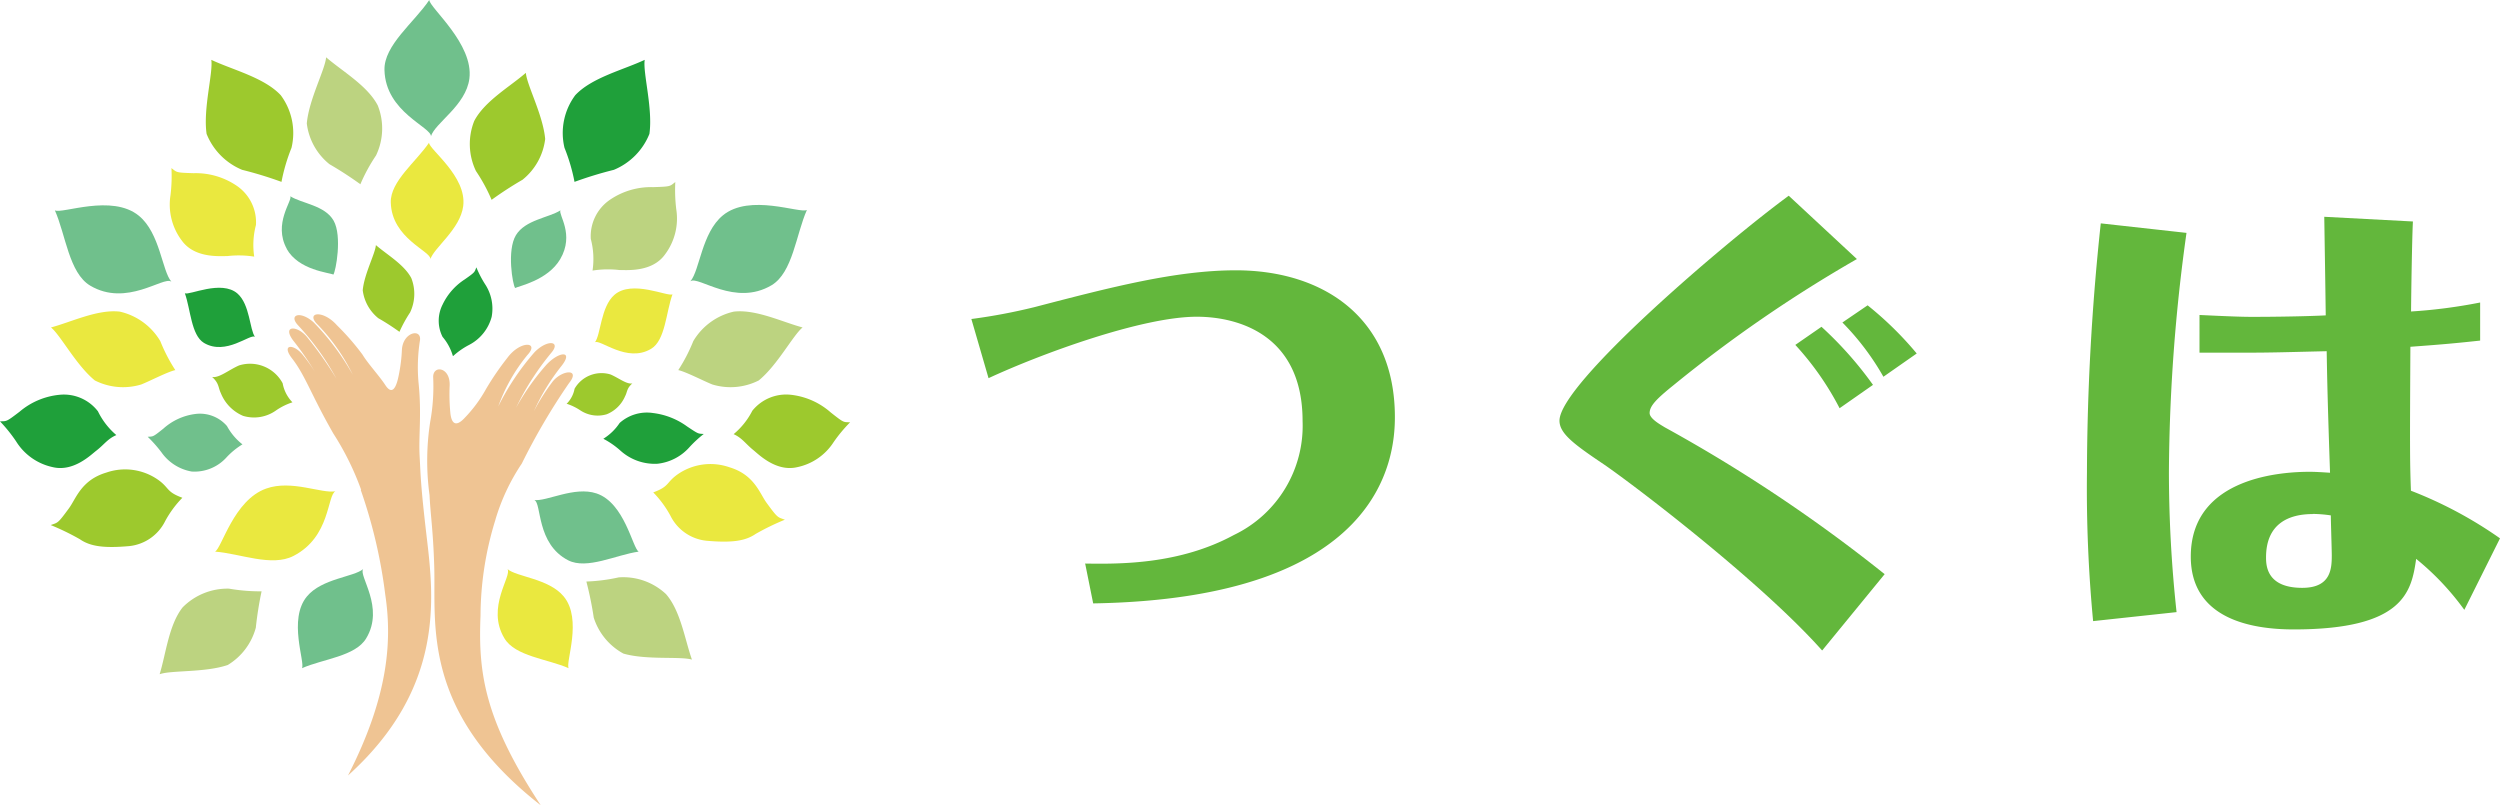 <svg xmlns="http://www.w3.org/2000/svg" width="186.36" height="60.03" viewBox="0 0 186.36 60.03">
  <g id="つぐは様ロゴ_color_h" transform="translate(93.18 30.015)">
    <g id="つぐは様ロゴ_color_h-2" data-name="つぐは様ロゴ_color_h" transform="translate(-93.18 -30.015)">
      <g id="グループ_5161" data-name="グループ 5161" transform="translate(-6.25 -0.19)">
        <path id="パス_8521" data-name="パス 8521" d="M43.18,38.93a15.275,15.275,0,0,1,1.97-4.19,48.1,48.1,0,0,1,3.51-5.98c.9-1.11-.5-1.01-1.21-.13a15.7,15.7,0,0,0-1.4,2.21,15.957,15.957,0,0,1,2.04-3.35c.97-1.21-.21-1.13-1.17-.04a18.212,18.212,0,0,0-2.2,3.13,20.059,20.059,0,0,1,2.65-4.12c.69-.83-.29-1-1.26-.03a18.785,18.785,0,0,0-2.72,4.06,12.861,12.861,0,0,1,2.18-3.84c.92-.99-.53-1.11-1.51.23a20.72,20.72,0,0,0-1.58,2.31,10.212,10.212,0,0,1-1.59,2.15c-.67.72-.99.42-1.07-.38a14.624,14.624,0,0,1-.05-2.04c.05-1.37-1.24-1.54-1.23-.62a14.753,14.753,0,0,1-.22,3.33,18.907,18.907,0,0,0-.05,5.47c.07,1.49.27,2.64.35,5.33.13,4.27-.99,10.81,7.94,17.79-4.19-6.37-4.67-9.85-4.49-14.12a24.327,24.327,0,0,1,1.11-7.16Z" fill="#efc493"/>
        <path id="パス_8522" data-name="パス 8522" d="M33.17,36.7a20.643,20.643,0,0,0-2.07-4.19c-1.64-2.86-2.08-4.31-3.07-5.59-.86-1.1.13-1.13.81-.25a12.4,12.4,0,0,1,1.4,2.14,21.749,21.749,0,0,0-2.13-3.23c-.88-1.18.36-1.15,1.08-.2a27.629,27.629,0,0,1,2.14,3.04,19.555,19.555,0,0,0-2.87-3.99c-.72-.78.18-1.1,1.17-.21a18.614,18.614,0,0,1,2.92,3.91,14.556,14.556,0,0,0-2.61-3.73c-.95-.92.36-1.16,1.42.03a18.681,18.681,0,0,1,1.91,2.19c.4.67,1.25,1.58,1.7,2.27.54.83.83.12.99-.66a11.875,11.875,0,0,0,.25-1.97c.08-1.31,1.45-1.61,1.35-.72a12.757,12.757,0,0,0-.11,3.18c.24,2.3,0,3.97.08,5.45s.07,2.16.53,6.07c.53,4.5,1.35,11.25-5.87,17.76,3.04-5.94,3.29-10.07,2.78-13.47a37.534,37.534,0,0,0-1.83-7.82Z" fill="#efc493"/>
        <path id="パス_8523" data-name="パス 8523" d="M27.63,18.74c-1.04-1.88.44-3.61.26-3.92.85.54,2.58.67,3.23,1.82s.16,3.78-.02,4.02c-.28-.15-2.59-.32-3.48-1.92Z" fill="#70c08c"/>
        <path id="パス_8524" data-name="パス 8524" d="M14.92,32.62a5.438,5.438,0,0,1-1.37-1.77,3.205,3.205,0,0,0-2.87-1.23,5.388,5.388,0,0,0-2.97,1.26c-1.02.78-.95.7-1.46.72a11.192,11.192,0,0,1,1.2,1.49,4.263,4.263,0,0,0,2.72,1.92c1.56.38,2.86-.92,3.24-1.21.62-.48.86-.9,1.52-1.18Z" fill="#1fa03a"/>
        <path id="パス_8525" data-name="パス 8525" d="M24.33,33.32a4.374,4.374,0,0,1-1.16-1.37,2.661,2.661,0,0,0-2.36-.9,4.39,4.39,0,0,0-2.38,1.09c-.81.65-.75.58-1.17.61a10.051,10.051,0,0,1,1.02,1.15,3.483,3.483,0,0,0,2.26,1.44,3.212,3.212,0,0,0,2.59-1.05,5.618,5.618,0,0,1,1.2-.98Z" fill="#70c08c"/>
        <path id="パス_8526" data-name="パス 8526" d="M28.05,30.18a2.737,2.737,0,0,1-.73-1.42,2.755,2.755,0,0,0-3.25-1.33c-.76.33-1.5.96-2.01.86.53.47.45.79.65,1.2a3.087,3.087,0,0,0,1.66,1.7,2.821,2.821,0,0,0,2.45-.4,4.7,4.7,0,0,1,1.23-.61Z" fill="#9dc92d"/>
        <path id="パス_8527" data-name="パス 8527" d="M33.12,13.93a26.948,26.948,0,0,0-2.31-1.5,4.6,4.6,0,0,1-1.69-3.04c.16-1.79,1.37-4.02,1.44-4.93,1.2,1.04,3.08,2.11,3.85,3.59a4.654,4.654,0,0,1-.13,3.73,12.758,12.758,0,0,0-1.16,2.13Z" fill="#bcd380"/>
        <path id="パス_8528" data-name="パス 8528" d="M36.03,24.93a17.067,17.067,0,0,0-1.58-1.02,3.183,3.183,0,0,1-1.16-2.08c.11-1.22.94-2.75.98-3.37.82.71,2.11,1.45,2.64,2.46a3.211,3.211,0,0,1-.09,2.56,10.159,10.159,0,0,0-.8,1.46Z" fill="#9dc92d"/>
        <path id="パス_8529" data-name="パス 8529" d="M38.37,10.36c.3-1.01,2.61-2.29,2.87-4.31C41.57,3.46,38.28.78,38.25.19c-1.11,1.66-3.39,3.37-3.34,5.22.08,3.16,3.51,4.24,3.47,4.96Z" fill="#70c08c"/>
        <path id="パス_8530" data-name="パス 8530" d="M38.33,19.52c.26-.86,2.23-2.24,2.45-3.97.28-2.21-2.53-4.21-2.55-4.72-.95,1.41-2.89,2.88-2.85,4.45.07,2.7,3,3.62,2.96,4.23Z" fill="#eae83f"/>
        <path id="パス_8531" data-name="パス 8531" d="M25.2,19.32a5.851,5.851,0,0,1,.13-2.36,3.293,3.293,0,0,0-1.43-2.92,5.44,5.44,0,0,0-3.22-.94c-1.35-.04-1.23-.06-1.65-.38a11.775,11.775,0,0,1-.07,2.02,4.452,4.452,0,0,0,.84,3.38c.97,1.35,2.89,1.15,3.39,1.16A7.419,7.419,0,0,1,25.2,19.32Z" fill="#eae83f"/>
        <path id="パス_8532" data-name="パス 8532" d="M19.31,27.78c-.6.14-1.94.84-2.53,1.07a4.651,4.651,0,0,1-3.46-.3c-1.39-1.13-2.56-3.38-3.27-3.95,1.53-.41,3.48-1.37,5.13-1.18a4.72,4.72,0,0,1,3.02,2.2,12.349,12.349,0,0,0,1.12,2.16Z" fill="#eae83f"/>
        <path id="パス_8533" data-name="パス 8533" d="M27.24,13.75a28.8,28.8,0,0,0-2.94-.9,4.848,4.848,0,0,1-2.65-2.68c-.27-1.9.5-4.56.35-5.52,1.59.75,3.95,1.32,5.18,2.64a4.726,4.726,0,0,1,.8,3.92,13.711,13.711,0,0,0-.75,2.55Z" fill="#9dc92d"/>
        <path id="パス_8534" data-name="パス 8534" d="M19.02,21.18c-.69-.8-.84-3.61-2.41-4.9-2.01-1.66-5.75-.12-6.27-.41.81,1.82,1.05,4.66,2.63,5.61,2.72,1.62,5.46-.71,6.04-.3Z" fill="#70c08c"/>
        <path id="パス_8535" data-name="パス 8535" d="M25.26,25.3c-.4-.51-.37-2.41-1.31-3.23-1.2-1.04-3.61.16-3.92-.02.43,1.2.47,3.12,1.42,3.7C23.09,26.73,24.91,25.04,25.26,25.3Z" fill="#1fa03a"/>
        <path id="パス_8536" data-name="パス 8536" d="M33.32,42.61c-.68.59-3.08.7-4.19,2.04-1.42,1.71-.12,4.91-.37,5.35,1.56-.69,3.99-.88,4.79-2.23C34.94,45.46,32.96,43.11,33.32,42.61Z" fill="#70c08c"/>
        <path id="パス_8537" data-name="パス 8537" d="M19.83,37.29c-1.19-.44-.94-.71-1.76-1.31a4.282,4.282,0,0,0-3.9-.56c-1.87.56-2.25,1.94-2.78,2.66-.85,1.16-.81,1.05-1.36,1.25a18.572,18.572,0,0,1,2.18,1.06c.79.55,1.85.67,3.66.51a3.377,3.377,0,0,0,2.69-1.86,7.761,7.761,0,0,1,1.28-1.74Z" fill="#9dc92d"/>
        <path id="パス_8538" data-name="パス 8538" d="M25.75,44.27a26.391,26.391,0,0,0-.43,2.71,4.665,4.665,0,0,1-2.09,2.78c-1.7.58-4.23.38-5.08.69.47-1.52.68-3.67,1.71-4.98a4.707,4.707,0,0,1,3.46-1.4,13.551,13.551,0,0,0,2.42.2Z" fill="#bcd380"/>
        <path id="パス_8539" data-name="パス 8539" d="M31.26,36.81c-1.01.2-3.28-.88-5.17-.2-2.42.86-3.3,4.43-3.81,4.7,1.87.14,4.23,1.16,5.85.32,2.78-1.43,2.49-4.55,3.14-4.83Z" fill="#eae83f"/>
        <path id="パス_8540" data-name="パス 8540" d="M48.01,19.51c1.09-1.86-.16-3.32.02-3.64-.87.55-2.63.71-3.32,1.85s-.24,3.71-.06,3.94C44.93,21.51,47.08,21.09,48.01,19.51Z" fill="#70c08c"/>
        <path id="パス_8541" data-name="パス 8541" d="M60.93,32.56a5.535,5.535,0,0,0,1.4-1.75,3.24,3.24,0,0,1,2.89-1.19,5.38,5.38,0,0,1,2.95,1.31c1.01.8.94.72,1.45.74a10.924,10.924,0,0,0-1.23,1.48,4.252,4.252,0,0,1-2.74,1.87c-1.55.35-2.85-.96-3.22-1.26-.61-.49-.85-.92-1.5-1.21Z" fill="#9dc92d"/>
        <path id="パス_8542" data-name="パス 8542" d="M51.22,32.9a3.948,3.948,0,0,0,1.22-1.18,3.051,3.051,0,0,1,2.5-.74,5.418,5.418,0,0,1,2.53,1c.87.58.8.53,1.24.56a8.845,8.845,0,0,0-1.07.99,3.719,3.719,0,0,1-2.38,1.23,3.813,3.813,0,0,1-2.75-.97,6.275,6.275,0,0,0-1.28-.89Z" fill="#1fa03a"/>
        <path id="パス_8543" data-name="パス 8543" d="M40.01,26.73a3.86,3.86,0,0,0-.77-1.43,2.655,2.655,0,0,1,0-2.4,4.565,4.565,0,0,1,1.65-1.88c.8-.56.72-.53.87-.9a7.9,7.9,0,0,0,.64,1.24,3.311,3.311,0,0,1,.5,2.45,3.318,3.318,0,0,1-1.68,2.09,5.585,5.585,0,0,0-1.19.83Z" fill="#1fa03a"/>
        <path id="パス_8544" data-name="パス 8544" d="M48.48,30.3a2.13,2.13,0,0,0,.6-1.13,2.315,2.315,0,0,1,2.67-1.07c.62.26,1.22.76,1.64.67-.43.37-.37.63-.54.95a2.51,2.51,0,0,1-1.37,1.35,2.345,2.345,0,0,1-2-.31,4.21,4.21,0,0,0-1.01-.48Z" fill="#9dc92d"/>
        <path id="パス_8545" data-name="パス 8545" d="M42.89,15.09a26.947,26.947,0,0,1,2.31-1.5,4.6,4.6,0,0,0,1.69-3.04c-.16-1.79-1.37-4.02-1.44-4.93-1.2,1.04-3.08,2.11-3.85,3.59a4.654,4.654,0,0,0,.13,3.73,12.758,12.758,0,0,1,1.16,2.13Z" fill="#9dc92d"/>
        <path id="パス_8546" data-name="パス 8546" d="M50.42,20.36A5.851,5.851,0,0,0,50.29,18a3.293,3.293,0,0,1,1.43-2.92,5.44,5.44,0,0,1,3.22-.94c1.35-.04,1.23-.06,1.65-.38a11.775,11.775,0,0,0,.07,2.02,4.452,4.452,0,0,1-.84,3.38c-.97,1.35-2.89,1.15-3.39,1.16a7.419,7.419,0,0,0-2.01.04Z" fill="#bcd380"/>
        <path id="パス_8547" data-name="パス 8547" d="M56.82,27.78c.6.14,1.94.84,2.53,1.07a4.651,4.651,0,0,0,3.46-.3c1.39-1.13,2.56-3.38,3.27-3.95-1.53-.41-3.48-1.37-5.13-1.18a4.72,4.72,0,0,0-3.02,2.2,12.35,12.35,0,0,1-1.12,2.16Z" fill="#bcd380"/>
        <path id="パス_8548" data-name="パス 8548" d="M49.07,13.75a28.8,28.8,0,0,1,2.94-.9,4.848,4.848,0,0,0,2.65-2.68c.27-1.9-.5-4.56-.35-5.52-1.59.75-3.95,1.32-5.18,2.64a4.726,4.726,0,0,0-.8,3.92,13.711,13.711,0,0,1,.75,2.55Z" fill="#1fa03a"/>
        <path id="パス_8549" data-name="パス 8549" d="M57.72,21.15c.69-.8.84-3.61,2.41-4.9,2.01-1.66,5.75-.12,6.27-.41-.81,1.82-1.05,4.66-2.63,5.61-2.72,1.62-5.46-.71-6.04-.3Z" fill="#70c08c"/>
        <path id="パス_8550" data-name="パス 8550" d="M50.59,25.72c.45-.56.43-2.65,1.46-3.55,1.32-1.15,3.98.16,4.33-.04-.48,1.32-.53,3.43-1.59,4.06-1.81,1.09-3.82-.76-4.2-.48Z" fill="#eae83f"/>
        <path id="パス_8551" data-name="パス 8551" d="M44.08,42.61c.68.59,3.08.7,4.19,2.04,1.42,1.71.12,4.91.37,5.35-1.56-.69-3.99-.88-4.79-2.23-1.39-2.31.59-4.66.23-5.16Z" fill="#eae83f"/>
        <path id="パス_8552" data-name="パス 8552" d="M54.96,36.89c1.19-.44.94-.71,1.76-1.31a4.282,4.282,0,0,1,3.9-.56c1.87.56,2.25,1.94,2.78,2.66.85,1.16.81,1.05,1.36,1.25a18.572,18.572,0,0,0-2.18,1.06c-.79.55-1.85.67-3.66.51a3.377,3.377,0,0,1-2.69-1.86,7.761,7.761,0,0,0-1.28-1.74Z" fill="#eae83f"/>
        <path id="パス_8553" data-name="パス 8553" d="M49.96,43.54a25.608,25.608,0,0,1,.55,2.69,4.657,4.657,0,0,0,2.21,2.68c1.72.5,4.24.19,5.11.45-.53-1.49-.84-3.64-1.94-4.89a4.659,4.659,0,0,0-3.52-1.24A13.226,13.226,0,0,1,49.96,43.54Z" fill="#bcd380"/>
        <path id="パス_8554" data-name="パス 8554" d="M46.07,37.46c.89.14,2.99-1.04,4.64-.49,2.11.7,2.7,4.1,3.15,4.34-1.69.24-3.85,1.36-5.25.65-2.4-1.23-1.97-4.27-2.53-4.5Z" fill="#70c08c"/>
      </g>
      <g id="グループ_5162" data-name="グループ 5162" transform="translate(-6.25 -0.19)">
        <path id="パス_8555" data-name="パス 8555" d="M87.15,42.2c2.59.04,7.03.07,11.08-2.13a9.028,9.028,0,0,0,5.12-8.49c0-6.46-4.83-7.78-7.89-7.78-4.08,0-11.62,2.77-15.52,4.58l-1.28-4.41a42.67,42.67,0,0,0,4.72-.89c5.72-1.49,10.55-2.74,14.99-2.74,6.54,0,11.86,3.55,11.86,10.94,0,3.09-.99,13.53-22.49,13.89l-.6-2.98Z" fill="#63b73c"/>
        <path id="パス_8556" data-name="パス 8556" d="M142.07,48.67c-4.65-5.22-14.21-12.47-16.3-13.89-2.17-1.46-3.27-2.27-3.27-3.23,0-2.77,12.43-13.36,17.09-16.77l5.08,4.72a101.517,101.517,0,0,0-13.64,9.38c-1.28,1.03-1.81,1.56-1.81,2.1,0,.43.85.89,1.14,1.07a114.938,114.938,0,0,1,16.38,10.94l-4.65,5.68Zm1.31-18.05a21.624,21.624,0,0,0-3.3-4.72l1.95-1.35a27.467,27.467,0,0,1,3.84,4.33l-2.49,1.74Zm3.27-2.34a19.277,19.277,0,0,0-3.06-4.05l1.88-1.28a25.474,25.474,0,0,1,3.66,3.59l-2.49,1.74Z" fill="#63b73c"/>
        <path id="パス_8557" data-name="パス 8557" d="M162.28,46.5a104.827,104.827,0,0,1-.46-11.08,177.677,177.677,0,0,1,1.03-18.58l6.39.71a132.813,132.813,0,0,0-1.31,17.76,96.857,96.857,0,0,0,.57,10.51l-6.22.67Zm28.84-20.92c-1.67.18-2.7.28-5.19.46-.04,7.64-.04,8.49.04,10.73a30.889,30.889,0,0,1,6.64,3.55l-2.66,5.33a19.835,19.835,0,0,0-3.59-3.8c-.35,2.45-.92,5.26-9.13,5.26-3.09,0-7.67-.75-7.67-5.43,0-6.04,7.07-6.32,8.85-6.32.5,0,1.03.04,1.53.07-.18-5.29-.21-6.79-.25-9.06-2.98.07-4.08.11-6.07.11h-3.41V23.67c2.31.11,3.2.14,3.94.14,1.78,0,4.09-.04,5.47-.11-.04-3.02-.07-4.72-.11-7.35l6.61.35c-.04.57-.11,3.62-.14,6.71a39.134,39.134,0,0,0,5.15-.67v2.84ZM178.65,38.51c-1.78,0-3.48.71-3.48,3.23,0,.64.07,2.27,2.7,2.27,2.13,0,2.2-1.42,2.2-2.42,0-.43-.07-2.49-.07-2.98a9.552,9.552,0,0,0-1.35-.11Z" fill="#63b73c"/>
      </g>
    </g>
  </g>
</svg>
